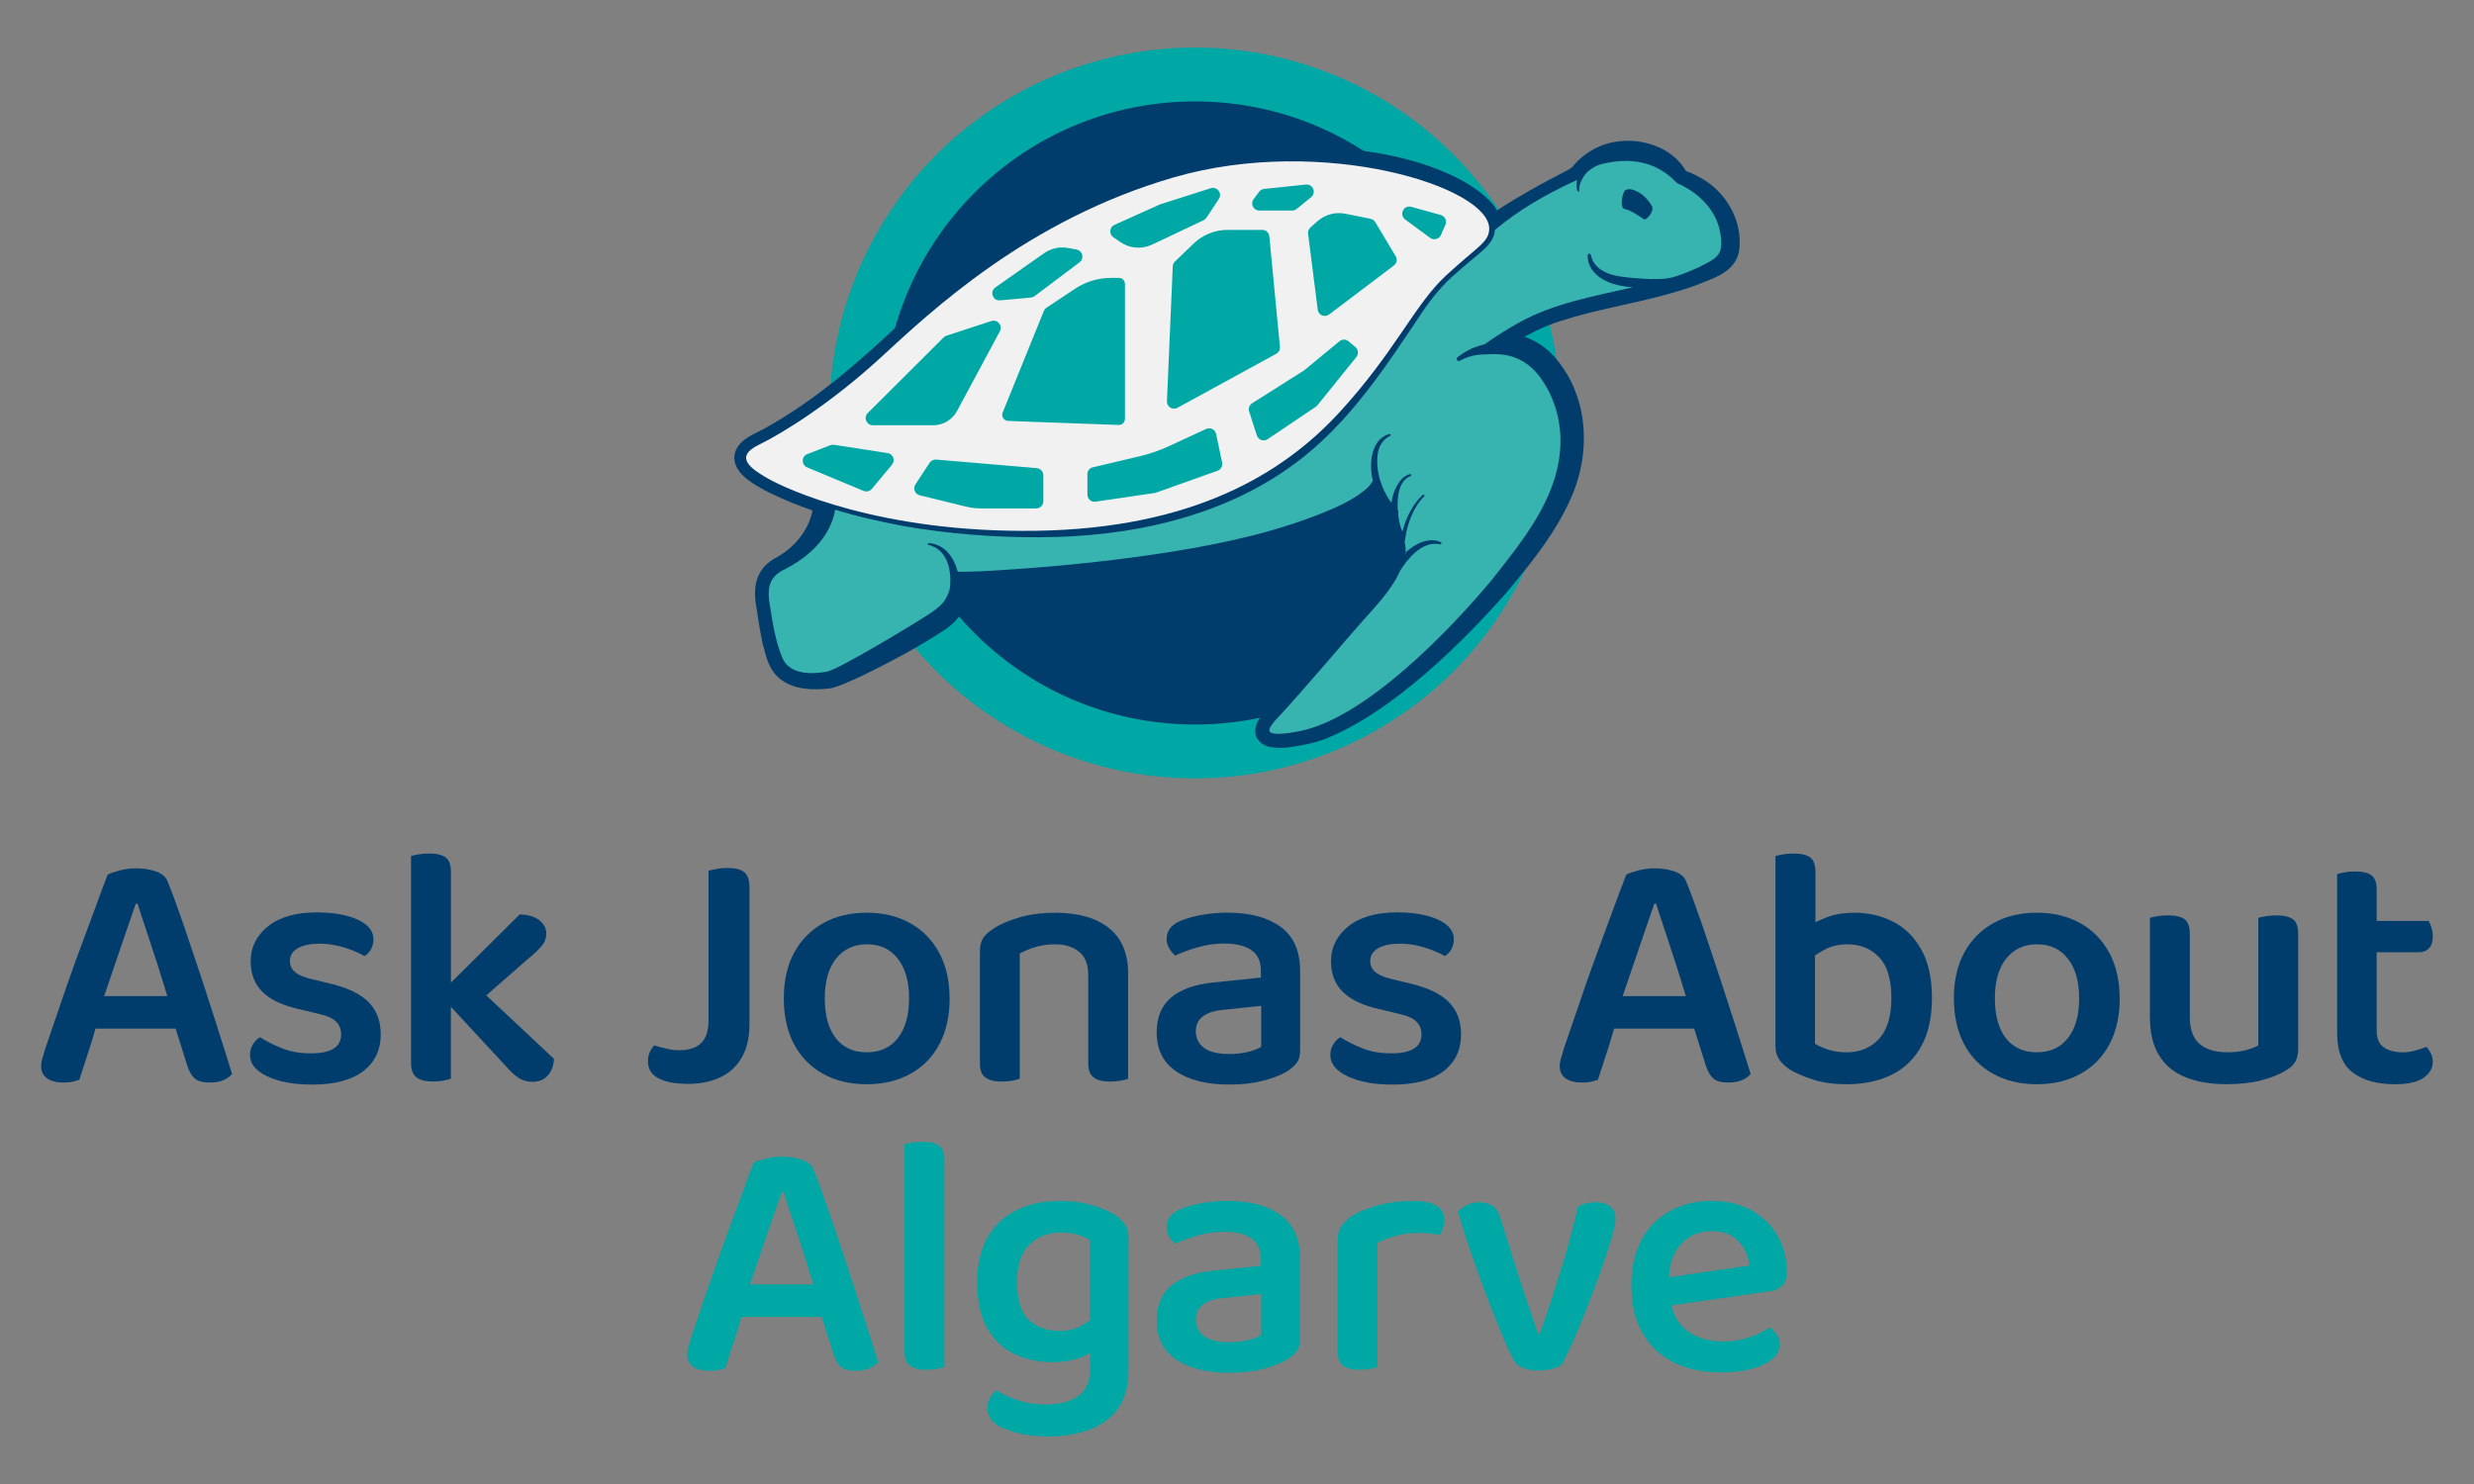 <?xml version="1.0" encoding="UTF-8"?>
<svg xmlns="http://www.w3.org/2000/svg" id="a" viewBox="0 0 600 360">
  <rect x="0" y="0" width="600" height="360" fill="#808080" stroke="none"/>
  <defs>
    <style>.b{fill:#003d6d;}.c{fill:#00a8a5;}.d{fill:#f1f1f2;}.e{fill:#38b4b0;}</style>
  </defs>
  <g>
    <g>
      <circle class="c" cx="289.81" cy="100.18" r="88.65"></circle>
      <circle class="b" cx="289.81" cy="100.18" r="75.58"></circle>
    </g>
    <g>
      <path class="b" d="M416.91,55.21c-1.29-4.99-5.57-8.8-10.21-10.79-4.63-4.93-10.38-6.16-16.83-4.93-1.7,.35-2.87,.59-4.75,2.11-.82,.7-2.29,2.87-2.11,4.58,0,.18-.06,.29-.23,.29-.12,0-.18-.06-.23-.18-.23-.82-.23-1.76-.06-2.64-.18,.12-.29,.18-.47,.23-6.92,3.17-13.67,7.04-19.47,11.91-.12,2.64-2.35,4.52-4.16,6.04-1.7,1.41-3.4,2.82-5.04,4.28-3.34,2.82-5.98,6.04-8.45,9.68-8.86,13.26-17.83,27.1-30.91,36.72-17.65,13.08-40.18,17.77-61.76,17.83-11.03,.06-22.17-.82-33.02-2.7-5.57-1.06-11.2-2.29-16.66-3.99-.23,1.58-.76,3.05-1.47,4.46-2.35,4.58-6.28,7.68-10.67,9.97-4.11,1.82-4.4,4.93-3.64,9.09,.65,4.16,1.35,8.45,2.93,12.32,1.7,4.28,7.27,4.16,11.09,3.4,2.23-.76,4.34-2.05,6.45-3.17,4.99-2.76,9.91-5.69,14.72-8.62,2.23-1.47,4.69-2.76,6.51-4.63,.94-1,1.53-2.29,1.88-3.64,.59-4.16-.53-9.62-5.16-10.62-.29-.06-.23-.47,.06-.47,3.87,.29,6.1,3.46,7.04,6.98,4.11,0,8.27-.23,12.32-.53,13.37-.88,26.75-2.29,39.94-4.4,13.08-2.11,26.22-5.04,38.42-10.26,1.99-.88,3.93-1.82,5.75-2.99,1.58-1.06,3.28-2.17,4.22-3.87-.82-3.64-.53-7.45,1.58-9.91,.7-.7,1.58-1.23,2.46-1.47,.18,0,.29,.06,.29,.18,.06,.12,0,.23-.12,.29-1.58,.7-2.58,2.23-2.93,3.87-.41,2.23-.18,4.58,.47,6.8,.35,1,.7,1.99,1.17,2.93,.41,.82,.88,1.64,1.41,2.35,.06,.12,.12,.23,.18,.35,.29-2.23,1.11-4.28,2.52-5.87,.59-.59,1.29-.94,1.99-1.17,.18,0,.29,.06,.29,.18,.06,.12,0,.23-.12,.29-2.93,1.11-3.34,5.04-3.11,8.33,.18,.29,.18,.59,.06,.82,.12,.76,.18,1.41,.29,1.99,.18,.82,.41,1.58,.76,2.35,.88-3.52,2.7-6.92,4.93-8.92,.29-.18,.59,.18,.29,.41-2.35,2.29-4.05,6.33-4.52,10.15,0,.18-.06,.29-.06,.47-.06,.06-.06,.12-.12,.18,0,.18,.06,.35,.06,.47,.18,.76,.23,1.53,.18,2.29,1.64-1.47,3.58-2.76,5.81-2.93,.94-.12,1.88,.06,2.7,.41,.18,.06,.23,.23,.12,.41-.06,.12-.18,.18-.29,.12-.41-.06-.76-.12-1.17-.12-3.52,0-6.57,3.46-8.5,6.57-1.53,3.4-3.99,6.45-6.45,9.21-7.27,8.04-16.66,19.47-24.16,27.45-.53,.76-1.23,1.53-1.06,2.29,.47,.59,1.58,.59,2.46,.59,1.47-.06,2.99-.29,4.52-.59,15.95-2.93,36.54-24.28,46.86-36.66,7.39-9.38,15.78-19.47,16.66-31.85,.41-5.75-1-11.73-4.28-16.54-1.94-3.05-4.75-5.28-8.21-6.1-.59-.12-1.17-.23-1.76-.29-1.29-.12-2.64-.12-3.87,0h-.94c-1.82,.12-3.58,.59-5.28,1.53-.53,.29-1.06-.47-.53-.88,1.64-1.29,3.58-2.35,5.63-2.87,.29-.12,.59-.18,.88-.23,2.64-1.88,5.34-3.58,8.15-5.16,8.5-4.81,18.42-6.51,27.8-8.68-4.22-.29-8.33-1.58-10.21-4.81-.53-.94-.76-1.99-.7-2.99,0-.18,.18-.41,.41-.35,.18,0,.29,.12,.35,.29,.7,3.64,4.57,4.99,7.92,5.34,1.7,.23,7.8,.88,11.03,.29,2.17-.41,6.92-2.29,10.03-4.11,1.35-.82,2.4-1.76,2.58-3.34,.23-1.41-.06-3.23-.47-4.81Zm-76.07,79.42c0-.18,.06-.35,.06-.59l-.12,.12c0,.18,0,.29,.06,.47Z"></path>
      <path class="e" d="M418.62,56.8c-1.47-9.9-11.54-13.13-11.54-13.13,0,0-3.64-6.15-12.19-6.15-8.73,0-12.08,5.24-12.98,5.66-5.53,2.57-14.81,7.74-20.74,12.49-.14,3.13-2.78,4.11-10.43,11.14-7.64,7.03-12.38,18.56-25.98,33.33-13.6,14.77-35.45,28.07-73.43,28.64-22.29,.33-39.32-3.25-50.48-6.75-.52,7.92-6.75,13.29-11.23,15.53-4.71,2.35-3.98,6.7-3.83,7.98,.14,1.28,1.48,11.92,3.74,15.59,2.25,3.67,8.32,3.52,11.44,2.94,3.11-.57,21.82-10.98,27.11-14.9,5.28-3.91,3.16-9.73,3.16-9.73,8.38,.44,48.71-1.29,75.26-8.57,26.56-7.28,27.36-14.16,27.36-14.16,0,0,.34,1.03,2.12,4.08,1.79,3.06,3.88,7.73,4.4,11.97,.51,4.24-4.42,10.84-8.06,14.72s-22.29,25.56-22.29,25.56c0,0-10.06,8.57,6.74,4.88,16.8-3.69,45.97-32.52,57.92-52.41,11.95-19.89,2.39-34.92-3.23-38.77-5.63-3.85-11.95-1.6-11.95-1.6,0,0,8.95-6.31,15.48-8.93,11.18-4.47,27.16-6.28,34.94-9.43,7.28-2.94,9.59-3.97,8.7-9.95Z"></path>
      <path class="b" d="M413.51,43.77c-1.64-1-3.11-1.76-4.63-2.29-3.46-5.98-11.09-8.09-16.95-7.1-4.16,.59-8.15,2.99-10.67,6.22-.18,.18-.82,.53-1.23,.76-6.45,3.28-12.02,6.45-16.95,9.68-1.94-3.23-5.57-5.63-9.09-7.57-13.08-6.75-28.27-7.8-40.12-7.98-11.96,0-23.23,1.82-33.37,5.28l-9.56,3.46c-3.05,1.29-6.51,2.76-9.15,4.11-14.78,7.1-29.5,17.36-43.87,30.44-8.62,8.09-18.83,17.24-30.44,23.99-1.35,.82-2.76,1.58-4.46,2.4-1,.53-2.17,1.11-3.23,2.17-1.7,1.7-1.82,3.4-1.64,4.46,.59,3.58,5.04,5.92,8.04,7.51l.59,.29c3.23,1.58,6.57,2.93,10.26,4.22-.12,.82-.35,1.58-.65,2.35-1.17,3.23-3.75,6.33-6.86,8.33-.35,.23-.7,.41-1.06,.65l-.76,.41c-5.04,3.05-4.99,7.86-4.22,12.08,.35,2.4,.82,5.51,1.52,8.74l.23,.7c.47,1.99,1.06,4.28,2.64,6.33,2.7,3.23,7.33,4.4,13.84,3.52,2.17-.59,4.11-1.53,6.04-2.4l1.53-.7c7.92-3.87,13.84-7.16,19.06-10.56,4.52-2.64,6.86-6.86,6.33-11.26,7.68,.23,15.25-.12,23.58-.65,15.72-1.06,28.56-2.7,40.41-5.16,10.97-2.35,19.06-4.93,26.33-8.5,2.82-1.47,5.75-3.11,8.15-5.34,.7,1.35,1.58,2.52,2.52,3.46,.29,2.11,1,4.11,2.11,5.81-.12,1.06-.12,2.05-.06,3.11-2.11,2.58-3.52,5.57-4.52,7.68-1.41,1.76-2.93,3.4-4.46,5.04-1.35,1.47-2.64,2.93-3.87,4.4-2.87,3.23-8.45,9.68-12.79,14.72l-3.81,4.52c-.47,.35-4.28,3.58-3.81,6.8,.12,.76,.59,2.23,2.76,3.11,1.06,.29,2.11,.41,3.17,.41,1.41,0,2.76-.18,3.99-.41l1.11-.18c1.53-.29,3.23-.65,4.99-1.23,17.3-6.45,35.48-25.16,44.81-35.78,5.51-6.57,12.38-14.78,16.25-24.28,4.22-10.5,3.23-22.23-2.58-30.44-2.46-3.7-5.69-6.22-9.21-7.39,3.46-1.94,6.63-3.28,9.8-4.16,4.57-1.47,9.44-2.52,14.14-3.58,5.87-1.29,11.91-2.7,17.77-4.81,.53-.23,1.11-.47,1.7-.7,3.28-1.23,7.8-2.93,8.62-7.62v-.12c.88-6.33-2.4-13.14-8.27-16.95Zm3.87,16.25c-.18,1.58-1.23,2.52-2.58,3.34-3.11,1.82-7.86,3.7-10.03,4.11-3.23,.59-9.33-.06-11.03-.29-3.34-.35-7.21-1.7-7.92-5.34-.06-.18-.18-.29-.35-.29-.23-.06-.41,.18-.41,.35-.06,1,.18,2.05,.7,2.99,1.88,3.23,5.98,4.52,10.21,4.81-9.38,2.17-19.3,3.87-27.8,8.68-2.82,1.58-5.51,3.28-8.15,5.16-.29,.06-.59,.12-.88,.23-2.05,.53-3.99,1.58-5.63,2.87-.53,.41,0,1.17,.53,.88,1.7-.94,3.46-1.41,5.28-1.53h.94c1.23-.12,2.58-.12,3.87,0,.59,.06,1.17,.18,1.76,.29,3.46,.82,6.28,3.05,8.21,6.1,3.28,4.81,4.69,10.79,4.28,16.54-.88,12.38-9.27,22.46-16.66,31.85-10.32,12.38-30.91,33.73-46.86,36.66-1.53,.29-3.05,.53-4.52,.59-.88,0-1.99,0-2.46-.59-.18-.76,.53-1.52,1.06-2.29,7.51-7.98,16.89-19.41,24.16-27.45,2.46-2.76,4.93-5.81,6.45-9.21,1.94-3.11,4.99-6.57,8.5-6.57,.41,0,.76,.06,1.17,.12,.12,.06,.23,0,.29-.12,.12-.18,.06-.35-.12-.41-.82-.35-1.76-.53-2.7-.41-2.23,.18-4.16,1.47-5.81,2.93,0,.23-.06,.41-.06,.59-.06-.18-.06-.29-.06-.47l.12-.12c.06-.76,0-1.53-.18-2.29,0-.12-.06-.29-.06-.47,.06-.06,.06-.12,.12-.18,0-.18,.06-.29,.06-.47,.47-3.81,2.17-7.86,4.52-10.15,.29-.23,0-.59-.29-.41-2.23,1.99-4.05,5.4-4.93,8.92-.35-.76-.59-1.53-.76-2.35-.12-.59-.18-1.23-.29-1.99,.12-.23,.12-.53-.06-.82-.23-3.28,.18-7.21,3.11-8.33,.12-.06,.18-.18,.12-.29,0-.12-.12-.18-.29-.18-.7,.23-1.41,.59-1.99,1.17-1.41,1.58-2.23,3.64-2.52,5.87-.06-.12-.12-.23-.18-.35-.53-.7-1-1.52-1.41-2.35-.47-.94-.82-1.94-1.17-2.93-.65-2.23-.88-4.58-.47-6.8,.35-1.64,1.35-3.17,2.93-3.87,.12-.06,.18-.18,.12-.29,0-.12-.12-.18-.29-.18-.88,.23-1.76,.76-2.46,1.47-2.11,2.46-2.4,6.28-1.58,9.91-.94,1.7-2.64,2.82-4.22,3.87-1.82,1.17-3.75,2.11-5.75,2.99-12.2,5.22-25.34,8.15-38.42,10.26-13.2,2.11-26.57,3.52-39.94,4.4-4.05,.29-8.21,.53-12.32,.53-.94-3.52-3.17-6.69-7.04-6.98-.29,0-.35,.41-.06,.47,4.63,1,5.75,6.45,5.16,10.62-.35,1.35-.94,2.64-1.88,3.64-1.82,1.88-4.28,3.17-6.51,4.63-4.81,2.93-9.74,5.87-14.72,8.62-2.11,1.11-4.22,2.4-6.45,3.17-3.81,.76-9.38,.88-11.09-3.4-1.58-3.87-2.29-8.15-2.93-12.32-.76-4.16-.47-7.27,3.64-9.09,4.4-2.29,8.33-5.4,10.67-9.97,.7-1.41,1.23-2.87,1.47-4.46,5.45,1.7,11.09,2.93,16.66,3.99,10.85,1.88,21.99,2.76,33.02,2.7,21.58-.06,44.11-4.75,61.76-17.83,13.08-9.62,22.05-23.46,30.91-36.72,2.46-3.64,5.1-6.86,8.45-9.68,1.64-1.47,3.34-2.87,5.04-4.28,1.82-1.53,4.05-3.4,4.16-6.04,5.81-4.87,12.55-8.74,19.47-11.91,.18-.06,.29-.12,.47-.23-.18,.88-.18,1.82,.06,2.64,.06,.12,.12,.18,.23,.18,.18,0,.23-.12,.23-.29-.18-1.7,1.29-3.87,2.11-4.58,1.88-1.53,3.05-1.76,4.75-2.11,6.45-1.23,12.2,0,16.83,4.93,4.63,1.99,8.91,5.81,10.21,10.79,.41,1.58,.7,3.4,.47,4.81Z"></path>
      <path class="b" d="M394.18,46.14c-.73,.4-1.47,4.42-.12,4.58,1.46,.17,4.34,2.38,4.73,2.49,.59,.16,2.53-2.05,1.82-3.26-.71-1.21-1.82-2.52-3.14-3.26-1.07-.59-2.26-1.11-3.29-.55Z"></path>
      <path class="d" d="M361.17,55.65c.46-10.3-40.43-23.04-76.4-12.65-35.55,10.26-59,32.54-71.08,43.65-12.08,11.11-23.68,18.33-29.7,21.27-6.01,2.94-1.95,5.77,2.29,8.19,4.24,2.42,27.08,13.22,65.05,12.65,37.98-.57,59.82-13.86,73.43-28.64,13.6-14.77,18.34-26.3,25.98-33.33,7.64-7.03,10.28-8,10.43-11.14Z"></path>
      <path class="c" d="M269.45,67.41h1.9c.82,0,1.48,.66,1.48,1.48v32.72c0,.84-.7,1.51-1.54,1.48l-26.8-.98c-1.03-.04-1.71-1.09-1.32-2.04l10.01-24.69c.11-.28,.3-.51,.55-.68l6.95-4.63c2.6-1.73,5.65-2.66,8.77-2.66Zm14.97-2.76l-1.41,32.68c-.06,1.35,1.38,2.24,2.56,1.59l23.95-13.1c.61-.33,.96-1,.89-1.69l-2.57-26.79c-.09-.89-.83-1.57-1.72-1.57h-8.41c-3.07,0-6.01,1.19-8.22,3.31l-4.54,4.37c-.32,.31-.51,.73-.53,1.17Zm32.82-7.95l2.34,18.43c.17,1.32,1.7,1.97,2.76,1.16l15.7-11.87c.71-.53,.9-1.51,.44-2.27l-4.94-8.26c-.25-.42-.67-.71-1.15-.81l-6.1-1.23c-2.41-.49-4.91,.19-6.76,1.81l-1.72,1.52c-.43,.38-.64,.95-.57,1.52Zm-76.8,21.17l-10.89,3.56c-.26,.08-.49,.23-.69,.42l-18.41,18.35c-1.09,1.09-.32,2.96,1.22,2.96h14.66c2.41,0,4.63-1.33,5.77-3.45l10.4-19.36c.74-1.38-.58-2.95-2.06-2.47Zm2.11-5.01l7.48-.68c.32-.03,.63-.15,.88-.34l10.91-8.21c1.2-.91,.76-2.81-.72-3.09l-2.05-.38c-2.04-.38-4.14,.08-5.84,1.27l-11.81,8.29c-1.45,1.02-.61,3.31,1.15,3.14Zm27.45-15.32l1.67,1.16c2.27,1.58,5.22,1.83,7.73,.64l12.48-5.91c.29-.14,.53-.35,.71-.61l3.01-4.56c.9-1.36-.42-3.1-1.97-2.6l-12.2,3.89c-.06,.02-.13,.04-.19,.07l-10.95,4.93c-1.23,.55-1.38,2.23-.28,3Zm35.37-11.02l-1.34,1.79c-.86,1.14-.04,2.77,1.39,2.77h7.96c.4,0,.79-.14,1.09-.39l3.5-2.85c1.34-1.09,.44-3.25-1.27-3.07l-10.12,1.06c-.48,.05-.92,.3-1.21,.68Zm35.41,6.72l6.06,4.46c.89,.65,2.16,.32,2.61-.69l1.1-2.46c.43-.97-.09-2.09-1.11-2.38l-7.17-2c-1.85-.52-3.04,1.92-1.49,3.06Zm-139.39,54.75l-5.6,2.17c-1.46,.56-1.48,2.61-.04,3.22l13.69,5.71c.7,.29,1.51,.09,2-.49l4.89-5.87c.86-1.04,.27-2.62-1.07-2.82l-12.98-2.01c-.3-.05-.61-.01-.89,.1Zm24.06,4.28l-3.44,5.25c-.65,1-.12,2.35,1.04,2.63l11.23,2.75c1.19,.29,2.41,.44,3.63,.44h13.39c.96,0,1.73-.78,1.73-1.73v-6.32c0-.9-.69-1.65-1.59-1.73l-24.4-2.07c-.63-.05-1.25,.25-1.6,.78Zm38.27,2.8v4.92c0,1.06,.94,1.87,1.98,1.71l14.34-2.11c.11-.02,.22-.04,.33-.08l14.91-5.31c.82-.29,1.29-1.14,1.11-1.99l-1.45-6.93c-.23-1.09-1.41-1.69-2.42-1.22l-9.03,4.17c-2.29,1.06-4.69,1.89-7.15,2.47l-11.31,2.67c-.78,.18-1.33,.88-1.33,1.69Zm39.22-15.27l1.87,5.83c.35,1.1,1.66,1.55,2.62,.91l11.69-7.87c.14-.1,.27-.21,.38-.35l9.45-11.71c.59-.74,.49-1.81-.24-2.42l-1.67-1.4c-.64-.54-1.57-.54-2.21,0l-8.46,6.99c-.06,.05-.12,.09-.18,.13l-12.52,7.91c-.67,.42-.97,1.24-.72,1.99Z"></path>
    </g>
  </g>
  <g>
    <path class="b" d="M52.83,249.51c-1.3-4.07-2.66-8.24-4.07-12.56-1.43-4.3-2.82-8.45-4.17-12.41-1.38-3.99-2.66-7.51-3.88-10.56-.39-1.17-1.33-2.01-2.79-2.55-1.49-.52-3.1-.78-4.9-.78-1.33,0-2.63,.16-3.96,.5-1.3,.34-2.29,.68-2.95,1.02-.78,2.03-1.72,4.54-2.79,7.48-1.09,2.97-2.24,6.07-3.47,9.36-1.23,3.28-2.4,6.54-3.52,9.75-1.09,3.23-2.14,6.23-3.08,8.97-.94,2.76-1.72,5.06-2.35,6.88-.21,.83-.42,1.56-.63,2.16-.18,.63-.29,1.23-.29,1.85,0,1.33,.5,2.32,1.46,3,.99,.68,2.29,.99,3.96,.99,.83,0,1.56-.05,2.16-.21,.63-.13,1.17-.29,1.67-.44,.29-.89,.63-1.93,1.02-3.13,.39-1.2,.81-2.48,1.25-3.83,.44-1.38,.86-2.71,1.25-4.07,.16-.5,.29-.96,.42-1.41h19.42l2.84,9.02c.44,1.38,1.04,2.4,1.8,3.08,.76,.68,1.98,.99,3.73,.99,1.2,0,2.27-.18,3.21-.57,.91-.39,1.62-.89,2.11-1.51-.99-3.26-2.14-6.93-3.47-11Zm-27.58-7.85c.78-2.24,1.59-4.59,2.4-7.04,.96-2.87,1.93-5.63,2.84-8.32,.91-2.66,1.75-5.03,2.45-7.09h.42c.57,1.8,1.25,3.91,2.09,6.39,.83,2.48,1.72,5.16,2.63,8,.83,2.66,1.69,5.34,2.5,8.05h-15.33Z"></path>
    <path class="b" d="M92.34,250.85c0,3.84-1.42,6.84-4.26,9.01-2.84,2.17-6.95,3.25-12.35,3.25-4.45,0-8.08-.67-10.89-2-2.81-1.33-4.21-3.06-4.21-5.17,0-.94,.22-1.79,.67-2.54s1.03-1.35,1.75-1.79c1.56,1,3.35,1.9,5.38,2.71,2.03,.81,4.35,1.21,6.96,1.21,4.89,0,7.34-1.53,7.34-4.59,0-1.28-.42-2.32-1.25-3.13-.83-.81-2.14-1.41-3.92-1.79l-5.17-1.25c-3.95-.89-6.87-2.28-8.76-4.17-1.89-1.89-2.84-4.36-2.84-7.42,0-3.39,1.4-6.21,4.21-8.47,2.81-2.25,6.77-3.38,11.89-3.38,2.61,0,4.96,.26,7.05,.79,2.09,.53,3.71,1.28,4.88,2.25,1.17,.97,1.75,2.13,1.75,3.46,0,.89-.2,1.7-.58,2.42-.39,.72-.92,1.28-1.58,1.67-.67-.39-1.57-.82-2.71-1.29-1.14-.47-2.42-.88-3.84-1.21-1.42-.33-2.88-.5-4.38-.5-2.17,0-3.91,.36-5.21,1.08-1.31,.72-1.96,1.78-1.96,3.17,0,1,.38,1.85,1.13,2.54,.75,.7,1.99,1.27,3.71,1.71l4.5,1.08c4.39,1,7.6,2.5,9.64,4.51,2.03,2,3.04,4.62,3.04,7.84Z"></path>
    <path class="b" d="M107.54,240.15l1.8,.1v-1.88l-1.8,1.77Zm0,0l1.8,.1v-1.88l-1.8,1.77Z"></path>
    <path class="b" d="M134.37,256.85c-.1,1.72-.63,3.08-1.54,4.07-.91,1.02-2.14,1.51-3.7,1.51-1.23,0-2.32-.31-3.31-.91-.96-.63-1.98-1.54-3.02-2.76l-13.45-14.52v17.44c-.44,.18-1.04,.31-1.82,.47-.78,.13-1.64,.21-2.58,.21-1.77,0-3.1-.34-3.96-1.02-.86-.65-1.3-1.8-1.3-3.41v-50.28c.39-.13,.99-.23,1.8-.39,.81-.13,1.69-.21,2.63-.21,1.82,0,3.15,.34,3.99,.96,.83,.65,1.25,1.8,1.25,3.47v26.9l16.68-16.55c1.96,.05,3.52,.5,4.69,1.36,1.15,.89,1.75,1.98,1.75,3.31,0,1.12-.39,2.11-1.12,3-.76,.89-1.9,1.98-3.47,3.26l-9.96,8.71,16.45,15.41Z"></path>
    <path class="b" d="M181.76,215.23v33.18c0,3.34-.65,6.1-1.93,8.24-1.28,2.14-3.02,3.73-5.24,4.74-2.24,1.04-4.8,1.54-7.69,1.54-3.05,0-5.45-.44-7.17-1.33-1.72-.89-2.58-2.24-2.58-4.09,0-.94,.16-1.75,.5-2.42,.34-.65,.68-1.15,1.02-1.49,.94,.29,1.9,.55,2.92,.78,.99,.26,2.03,.39,3.15,.39,2.4,0,4.17-.6,5.34-1.77,1.17-1.15,1.75-3,1.75-5.5v-36.29c.44-.1,1.09-.23,1.96-.42,.86-.16,1.75-.23,2.63-.23,1.85,0,3.18,.31,4.04,.99,.86,.68,1.3,1.9,1.3,3.68Z"></path>
    <path class="b" d="M230.31,242.17c0,4.28-.82,7.98-2.46,11.09-1.64,3.12-3.98,5.52-7.01,7.21-3.03,1.7-6.58,2.55-10.64,2.55s-7.61-.85-10.64-2.55c-3.03-1.7-5.37-4.1-7.01-7.21-1.64-3.11-2.46-6.81-2.46-11.09s.83-7.97,2.5-11.05c1.67-3.09,4.02-5.48,7.05-7.17,3.03-1.7,6.55-2.54,10.55-2.54s7.52,.85,10.55,2.54c3.03,1.7,5.38,4.1,7.05,7.22,1.67,3.11,2.5,6.78,2.5,11.01Zm-20.02-13.1c-3.17,0-5.67,1.16-7.51,3.46-1.84,2.31-2.75,5.52-2.75,9.64s.89,7.4,2.67,9.68,4.28,3.42,7.51,3.42,5.74-1.15,7.55-3.46c1.81-2.31,2.71-5.52,2.71-9.63s-.9-7.26-2.71-9.59c-1.81-2.34-4.29-3.51-7.47-3.51Z"></path>
    <path class="b" d="M273.59,236.17v25.52c-.39,.18-.99,.31-1.8,.47-.81,.13-1.67,.21-2.61,.21-1.8,0-3.1-.34-3.96-1.02-.89-.65-1.3-1.8-1.3-3.41v-21.43c0-2.55-.73-4.43-2.22-5.63-1.46-1.2-3.39-1.8-5.79-1.8-1.8,0-3.39,.23-4.85,.68-1.43,.44-2.68,.96-3.75,1.56v30.37c-.44,.18-1.04,.31-1.82,.47-.78,.13-1.64,.21-2.58,.21-1.8,0-3.1-.34-3.96-1.02-.89-.65-1.3-1.8-1.3-3.41v-27.11c0-1.33,.26-2.42,.78-3.26,.55-.83,1.38-1.59,2.55-2.32,1.62-1.07,3.7-1.96,6.31-2.71,2.58-.76,5.45-1.12,8.63-1.12,5.55,0,9.88,1.23,13.01,3.7,3.1,2.48,4.67,6.15,4.67,11.05Z"></path>
    <path class="b" d="M297.79,221.4c5.34,0,9.59,1.14,12.76,3.42,3.17,2.28,4.76,5.87,4.76,10.76v19.35c0,1.28-.31,2.29-.92,3.04-.61,.75-1.42,1.43-2.42,2.04-1.56,.89-3.5,1.63-5.84,2.21-2.33,.59-5,.88-8.01,.88-5.45,0-9.75-1.07-12.89-3.21s-4.71-5.3-4.71-9.47c0-3.67,1.18-6.49,3.54-8.47,2.36-1.97,5.8-3.18,10.3-3.63l11.43-1.17v-1.67c0-2.28-.78-3.95-2.33-5.01-1.56-1.05-3.73-1.58-6.51-1.58-2.17,0-4.3,.29-6.38,.88-2.08,.58-3.94,1.27-5.55,2.04-.55-.45-1.04-1.03-1.46-1.75s-.63-1.47-.63-2.25c0-1.95,1.06-3.39,3.17-4.34,1.56-.67,3.37-1.18,5.42-1.54,2.06-.36,4.14-.54,6.26-.54Zm.33,34.28c1.78,0,3.35-.18,4.71-.54,1.36-.36,2.38-.76,3.04-1.21v-9.93l-8.68,.92c-2.33,.17-4.12,.68-5.34,1.55-1.22,.86-1.84,2.1-1.84,3.71s.65,3,1.96,4c1.31,1,3.35,1.5,6.13,1.5Z"></path>
    <path class="b" d="M354.34,250.85c0,3.84-1.42,6.84-4.25,9.01s-6.95,3.25-12.35,3.25c-4.45,0-8.08-.67-10.89-2-2.81-1.33-4.21-3.06-4.21-5.17,0-.94,.22-1.79,.67-2.54s1.03-1.35,1.75-1.79c1.56,1,3.35,1.9,5.38,2.71,2.03,.81,4.35,1.21,6.96,1.21,4.89,0,7.34-1.53,7.34-4.59,0-1.28-.42-2.32-1.25-3.13-.83-.81-2.14-1.41-3.92-1.79l-5.17-1.25c-3.95-.89-6.87-2.28-8.76-4.17-1.89-1.89-2.84-4.36-2.84-7.42,0-3.39,1.4-6.21,4.21-8.47,2.81-2.25,6.77-3.38,11.89-3.38,2.61,0,4.96,.26,7.05,.79,2.08,.53,3.71,1.28,4.88,2.25s1.75,2.13,1.75,3.46c0,.89-.2,1.7-.58,2.42-.39,.72-.92,1.28-1.59,1.67-.67-.39-1.57-.82-2.71-1.29-1.14-.47-2.42-.88-3.84-1.21-1.42-.33-2.88-.5-4.38-.5-2.17,0-3.91,.36-5.21,1.08s-1.96,1.78-1.96,3.17c0,1,.38,1.85,1.13,2.54,.75,.7,1.99,1.27,3.71,1.71l4.5,1.08c4.39,1,7.6,2.5,9.64,4.51,2.03,2,3.04,4.62,3.04,7.84Z"></path>
    <path class="b" d="M421.11,249.51c-1.3-4.07-2.66-8.24-4.09-12.56-1.41-4.3-2.79-8.45-4.14-12.41-1.38-3.99-2.66-7.51-3.88-10.56-.39-1.17-1.33-2.01-2.82-2.55-1.46-.52-3.08-.78-4.87-.78-1.33,0-2.66,.16-3.96,.5s-2.29,.68-2.95,1.02c-.78,2.03-1.72,4.54-2.82,7.48-1.07,2.97-2.22,6.07-3.44,9.36-1.23,3.28-2.4,6.54-3.52,9.75-1.09,3.23-2.14,6.23-3.08,8.97-.94,2.76-1.72,5.06-2.35,6.88-.21,.83-.42,1.56-.63,2.16-.18,.63-.29,1.23-.29,1.85,0,1.33,.5,2.32,1.46,3,.96,.68,2.29,.99,3.96,.99,.83,0,1.56-.05,2.16-.21,.63-.13,1.17-.29,1.67-.44,.29-.89,.63-1.93,1.02-3.13,.39-1.2,.81-2.48,1.25-3.83,.44-1.38,.86-2.71,1.25-4.07,.16-.5,.29-.96,.42-1.41h19.42l2.84,9.02c.44,1.38,1.04,2.4,1.8,3.08,.76,.68,1.98,.99,3.7,.99,1.23,0,2.29-.18,3.21-.57,.94-.39,1.64-.89,2.14-1.51-.99-3.26-2.16-6.93-3.47-11Zm-27.58-7.85c.78-2.24,1.59-4.59,2.4-7.04,.96-2.87,1.93-5.63,2.84-8.32,.91-2.66,1.72-5.03,2.45-7.09h.42c.55,1.8,1.25,3.91,2.09,6.39,.83,2.48,1.72,5.16,2.63,8,.83,2.66,1.69,5.34,2.5,8.05h-15.33Z"></path>
    <path class="b" d="M466.08,230.59c-1.64-3.08-3.88-5.37-6.75-6.88-2.87-1.54-6.07-2.29-9.64-2.29-2.61,0-4.87,.39-6.83,1.17-.94,.36-1.8,.76-2.58,1.15v-12.25c0-1.67-.42-2.82-1.25-3.47-.83-.63-2.19-.96-4.01-.96-.94,0-1.82,.08-2.63,.21-.81,.16-1.41,.26-1.8,.39v46.03c0,1.28,.29,2.35,.81,3.18,.52,.83,1.38,1.67,2.53,2.5,1.51,.94,3.44,1.77,5.81,2.53,2.37,.76,5.08,1.12,8.13,1.12,4.17,0,7.79-.76,10.87-2.29,3.1-1.51,5.5-3.83,7.22-6.96,1.72-3.1,2.58-7.01,2.58-11.68s-.81-8.45-2.45-11.5Zm-10.37,21.43c-2.01,2.16-4.61,3.26-7.85,3.26-1.72,0-3.23-.23-4.56-.68-1.3-.44-2.35-.91-3.13-1.41v-21.4c.76-.55,1.62-1.04,2.55-1.54,1.54-.78,3.28-1.17,5.29-1.17,3.18,0,5.73,1.04,7.72,3.13s2.97,5.37,2.97,9.88-1.02,7.77-3,9.93Z"></path>
    <path class="b" d="M514.08,242.17c0,4.28-.82,7.98-2.46,11.09-1.64,3.12-3.98,5.52-7.01,7.21-3.03,1.7-6.58,2.55-10.64,2.55s-7.61-.85-10.64-2.55c-3.03-1.7-5.37-4.1-7.01-7.21-1.64-3.11-2.46-6.81-2.46-11.09s.83-7.97,2.5-11.05c1.67-3.09,4.02-5.48,7.05-7.17,3.03-1.7,6.55-2.54,10.55-2.54s7.52,.85,10.55,2.54c3.03,1.7,5.38,4.1,7.05,7.22,1.67,3.11,2.5,6.78,2.5,11.01Zm-20.02-13.1c-3.17,0-5.67,1.16-7.51,3.46-1.84,2.31-2.75,5.52-2.75,9.64s.89,7.4,2.67,9.68,4.28,3.42,7.51,3.42,5.74-1.15,7.55-3.46c1.81-2.31,2.71-5.52,2.71-9.63s-.9-7.26-2.71-9.59c-1.81-2.34-4.29-3.51-7.47-3.51Z"></path>
    <path class="b" d="M557.36,226.57v27.68c0,1.3-.21,2.35-.63,3.18s-1.2,1.59-2.37,2.24c-1.49,.96-3.47,1.75-5.92,2.4-2.45,.63-5.27,.94-8.42,.94-3.83,0-7.14-.55-9.93-1.67-2.79-1.09-4.93-2.84-6.41-5.24-1.51-2.4-2.27-5.45-2.27-9.18v-24.27c.39-.13,.99-.23,1.8-.39,.81-.13,1.69-.21,2.63-.21,1.82,0,3.15,.34,3.99,.96,.83,.65,1.25,1.82,1.25,3.55v20.18c0,3.02,.81,5.19,2.4,6.52,1.56,1.33,3.78,2.01,6.62,2.01,1.82,0,3.39-.18,4.67-.55,1.28-.36,2.27-.73,2.92-1.12v-30.94c.39-.13,.99-.23,1.8-.39,.81-.13,1.69-.21,2.63-.21,1.82,0,3.15,.34,3.99,.96,.83,.65,1.25,1.82,1.25,3.55Z"></path>
    <path class="b" d="M589.53,255.51c.31,.63,.47,1.33,.47,2.09,0,1.56-.76,2.87-2.27,3.88-1.51,1.04-3.81,1.54-6.93,1.54-4.33,0-7.74-.94-10.24-2.87-2.5-1.93-3.75-5.11-3.75-9.54v-38.55c.44-.16,1.07-.31,1.88-.44,.81-.16,1.64-.21,2.55-.21,1.77,0,3.08,.31,3.91,.94,.83,.65,1.25,1.8,1.25,3.47v7.59h12.59c.23,.34,.44,.86,.68,1.56,.21,.68,.34,1.43,.34,2.19,0,1.3-.31,2.24-.94,2.89-.6,.63-1.41,.96-2.4,.96h-10.27v19c0,1.9,.57,3.26,1.72,4.04,1.12,.81,2.68,1.23,4.69,1.23,.89,0,1.88-.13,2.92-.42,1.07-.29,1.98-.6,2.76-.91,.39,.44,.73,.96,1.04,1.56Z"></path>
  </g>
  <g>
    <path class="c" d="M209.49,319.44c-1.3-4.07-2.66-8.24-4.09-12.56-1.41-4.3-2.82-8.45-4.17-12.41-1.36-3.99-2.66-7.51-3.88-10.56-.39-1.17-1.3-2.03-2.79-2.55-1.46-.52-3.1-.78-4.87-.78-1.33,0-2.66,.16-3.96,.5-1.3,.34-2.29,.65-2.97,.99-.78,2.06-1.69,4.56-2.79,7.51-1.07,2.95-2.24,6.07-3.47,9.36-1.23,3.28-2.37,6.52-3.49,9.75-1.12,3.23-2.14,6.23-3.1,8.97-.94,2.76-1.72,5.06-2.32,6.88-.23,.83-.44,1.56-.63,2.16-.21,.63-.29,1.23-.29,1.85,0,1.33,.47,2.32,1.46,3,.96,.68,2.29,.99,3.96,.99,.83,0,1.54-.05,2.16-.21,.6-.13,1.17-.29,1.67-.44,.29-.89,.6-1.93,.99-3.13,.39-1.2,.81-2.48,1.25-3.83,.44-1.38,.86-2.71,1.25-4.07,.16-.5,.29-.96,.42-1.41h19.45l2.84,8.99c.44,1.41,1.04,2.42,1.77,3.1,.76,.68,2.01,.99,3.73,.99,1.23,0,2.29-.18,3.21-.57,.91-.39,1.64-.89,2.14-1.51-1.02-3.28-2.16-6.93-3.47-11Zm-27.61-7.85c.78-2.24,1.59-4.59,2.42-7.04,.96-2.87,1.9-5.63,2.82-8.32,.91-2.66,1.75-5.03,2.48-7.09h.42c.55,1.8,1.25,3.91,2.09,6.39,.83,2.48,1.69,5.14,2.63,8,.83,2.66,1.67,5.34,2.5,8.05h-15.35Z"></path>
    <path class="c" d="M229.04,281.4v50.21c-.44,.18-1.04,.31-1.82,.47-.78,.13-1.64,.21-2.58,.21-1.8,0-3.1-.34-3.96-1.02-.86-.65-1.3-1.8-1.3-3.41v-50.28c.39-.13,.99-.26,1.8-.39,.81-.13,1.64-.21,2.53-.21,1.85,0,3.21,.31,4.07,.96s1.28,1.8,1.28,3.47Z"></path>
    <path class="c" d="M272.84,297.04c-.55-.81-1.3-1.54-2.24-2.22-1.46-.94-3.36-1.77-5.71-2.45-2.37-.7-4.98-1.04-7.82-1.04-3.94,0-7.43,.73-10.45,2.19-3.02,1.49-5.4,3.68-7.09,6.6-1.69,2.92-2.55,6.52-2.55,10.82,0,4.72,.83,8.5,2.5,11.37,1.67,2.87,3.91,4.95,6.67,6.23,2.79,1.28,5.79,1.9,9.02,1.9,2.5,0,4.61-.31,6.39-.94,1.07-.39,2.01-.81,2.79-1.28v3.99c0,2.95-.94,5.08-2.84,6.44-1.88,1.38-4.54,2.06-7.92,2.06-2.4,0-4.64-.34-6.73-1.04-2.09-.7-3.78-1.49-5.11-2.37-.63,.39-1.15,.94-1.59,1.67-.44,.7-.68,1.59-.68,2.58,0,1.82,.91,3.31,2.76,4.43,.94,.55,2.48,1.09,4.61,1.67,2.16,.55,4.64,.83,7.48,.83,3.62,0,6.88-.55,9.85-1.64,2.92-1.07,5.27-2.79,6.96-5.14,1.69-2.32,2.53-5.4,2.53-9.18v-32.45c0-1.2-.26-2.22-.83-3.02Zm-16.08,25.81c-2.89,0-5.29-.89-7.22-2.66-1.93-1.77-2.89-4.87-2.89-9.25,0-4.01,.99-7.01,2.97-8.97,1.98-1.98,4.54-2.97,7.72-2.97,1.62,0,2.97,.18,4.09,.55,1.12,.36,2.06,.78,2.84,1.28v19.42c-.68,.55-1.46,1.04-2.35,1.54-1.33,.7-3.05,1.07-5.16,1.07Z"></path>
    <path class="c" d="M297.79,291.32c5.34,0,9.59,1.14,12.76,3.42,3.17,2.28,4.76,5.87,4.76,10.76v19.35c0,1.28-.31,2.29-.92,3.04-.61,.75-1.42,1.43-2.42,2.04-1.56,.89-3.5,1.63-5.84,2.21-2.33,.59-5,.88-8.01,.88-5.45,0-9.75-1.07-12.89-3.21s-4.71-5.3-4.71-9.47c0-3.67,1.18-6.49,3.54-8.47,2.36-1.97,5.8-3.18,10.3-3.63l11.43-1.17v-1.67c0-2.28-.78-3.95-2.33-5.01-1.56-1.05-3.73-1.58-6.51-1.58-2.17,0-4.3,.29-6.38,.88-2.08,.58-3.94,1.27-5.55,2.04-.55-.45-1.04-1.03-1.46-1.75s-.63-1.47-.63-2.25c0-1.95,1.06-3.39,3.17-4.34,1.56-.67,3.37-1.18,5.42-1.54s4.14-.54,6.26-.54Zm.33,34.28c1.78,0,3.35-.18,4.71-.54,1.36-.36,2.38-.76,3.04-1.21v-9.93l-8.68,.92c-2.33,.17-4.12,.68-5.34,1.55-1.22,.86-1.84,2.1-1.84,3.71s.65,3,1.96,4c1.31,1,3.35,1.5,6.13,1.5Z"></path>
    <path class="c" d="M350.26,295.92c0,.7-.1,1.38-.29,2.03-.21,.63-.47,1.17-.81,1.62-.55-.1-1.25-.21-2.11-.31-.86-.13-1.75-.18-2.63-.18-2.11,0-4.07,.23-5.84,.7-1.77,.5-3.28,1.04-4.51,1.72v30.11c-.44,.18-1.07,.31-1.82,.47-.78,.13-1.64,.21-2.61,.21-1.77,0-3.1-.34-3.96-1.02-.86-.65-1.28-1.8-1.28-3.41v-26.93c0-1.41,.29-2.55,.91-3.47,.6-.91,1.54-1.8,2.76-2.63,1.67-.99,3.78-1.82,6.33-2.5,2.55-.68,5.29-.99,8.26-.99,5.06,0,7.59,1.51,7.59,4.59Z"></path>
    <path class="c" d="M387.12,291.66c1.34,0,2.45,.32,3.34,.96,.89,.64,1.33,1.65,1.33,3.04,0,.83-.29,2.29-.88,4.38-.58,2.08-1.36,4.5-2.33,7.26-.97,2.75-2.03,5.62-3.17,8.59-1.14,2.98-2.29,5.8-3.46,8.47-1.17,2.67-2.25,4.92-3.25,6.76-.45,.33-1.18,.64-2.21,.92-1.03,.28-2.16,.42-3.38,.42-1.45,0-2.7-.21-3.75-.63-1.06-.41-1.81-1.04-2.25-1.88-.61-1.11-1.38-2.74-2.29-4.88s-1.91-4.56-2.96-7.26c-1.06-2.7-2.12-5.51-3.17-8.43-1.06-2.92-2.03-5.71-2.92-8.38-.89-2.67-1.61-5.03-2.17-7.09,.55-.61,1.29-1.14,2.21-1.59,.92-.45,1.88-.67,2.88-.67,1.39,0,2.52,.31,3.38,.92,.86,.61,1.51,1.73,1.96,3.34l4.42,14.1c.45,1.39,.96,2.95,1.55,4.67,.58,1.72,1.15,3.39,1.71,5s1,2.95,1.34,4h.33c1.78-5.01,3.49-10.16,5.13-15.47,1.64-5.31,3.04-10.5,4.21-15.56,1.28-.67,2.75-1,4.42-1Z"></path>
    <path class="c" d="M432.21,311.93c.76-.73,1.12-1.82,1.12-3.34,0-3.34-.76-6.31-2.29-8.92-1.54-2.63-3.68-4.67-6.41-6.15-2.76-1.46-5.94-2.19-9.57-2.19-2.61,0-5.11,.42-7.46,1.28-2.37,.86-4.43,2.14-6.23,3.83-1.77,1.69-3.18,3.83-4.2,6.39-1.04,2.55-1.54,5.53-1.54,8.94,0,4.61,.91,8.5,2.74,11.65,1.85,3.18,4.38,5.55,7.64,7.14,3.26,1.59,7.04,2.37,11.39,2.37,2.71,0,5.16-.26,7.3-.83,2.14-.55,3.83-1.33,5.08-2.37,1.25-1.02,1.88-2.22,1.88-3.55,0-.89-.23-1.67-.7-2.37s-1.07-1.3-1.8-1.8c-1.17,.83-2.74,1.62-4.72,2.35-1.98,.7-4.12,1.07-6.46,1.07-3.6,0-6.57-.89-8.89-2.66-1.82-1.41-3.08-3.44-3.73-6.1l23.72-3.41c1.33-.16,2.37-.6,3.13-1.33Zm-27.45-2.09c.16-3.47,1.15-6.18,2.97-8.08,1.93-2.06,4.38-3.1,7.32-3.1s5.03,.83,6.59,2.48,2.42,3.6,2.58,5.87l-19.47,2.84Z"></path>
  </g>
</svg>
